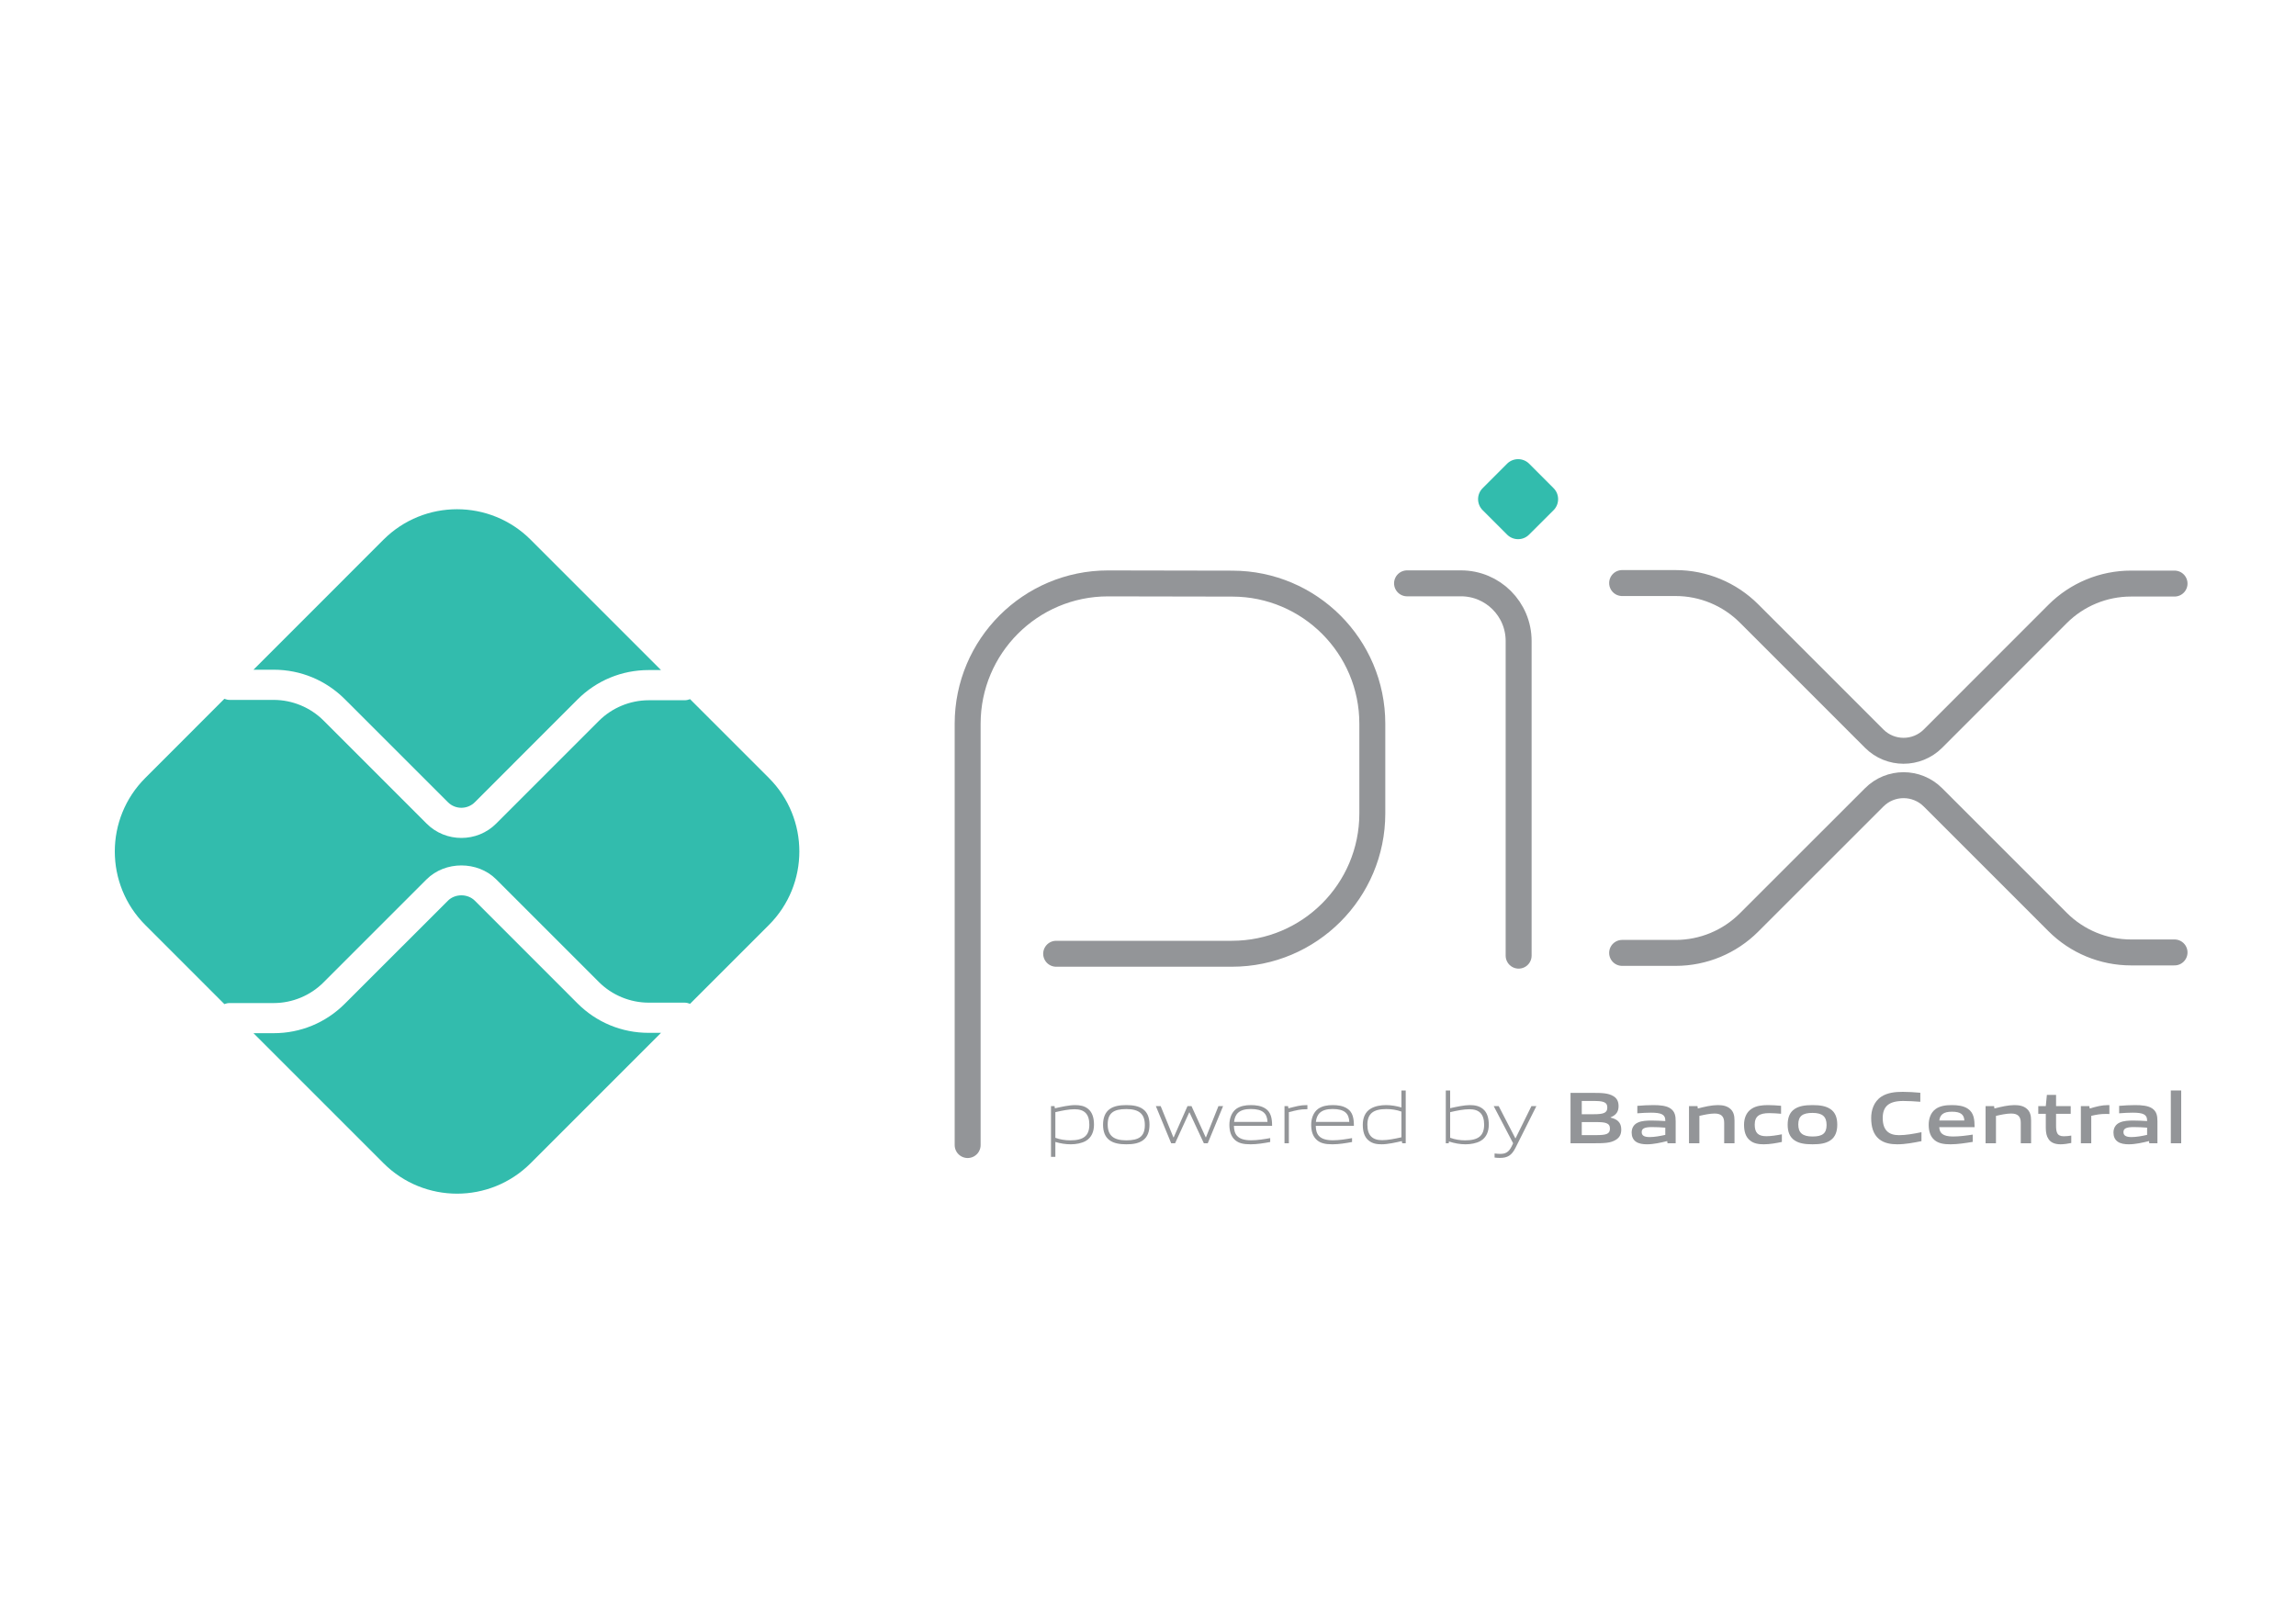 <svg width="40" height="28" viewBox="0 0 40 28" fill="none" xmlns="http://www.w3.org/2000/svg">
<path d="M16.858 19.951V12.611C16.858 11.26 17.953 10.165 19.304 10.165L21.471 10.169C22.817 10.171 23.908 11.264 23.908 12.61V14.173C23.908 15.523 22.813 16.618 21.462 16.618H18.4" stroke="#939598" stroke-width="0.452" stroke-miterlimit="10" stroke-linecap="round" stroke-linejoin="round"/>
<path d="M24.513 10.164H25.453C26.008 10.164 26.457 10.614 26.457 11.168V16.651" stroke="#939598" stroke-width="0.452" stroke-miterlimit="10" stroke-linecap="round" stroke-linejoin="round"/>
<path d="M26.256 9.315L25.83 8.889C25.724 8.783 25.724 8.611 25.83 8.506L26.256 8.079C26.362 7.974 26.534 7.974 26.64 8.079L27.066 8.506C27.171 8.611 27.171 8.783 27.066 8.889L26.639 9.315C26.534 9.421 26.362 9.421 26.256 9.315" fill="#32BCAD"/>
<path d="M28.26 10.159H29.192C29.672 10.159 30.132 10.35 30.471 10.689L32.652 12.87C32.934 13.152 33.392 13.152 33.675 12.87L35.847 10.697C36.186 10.358 36.646 10.168 37.126 10.168H37.884" stroke="#939598" stroke-width="0.452" stroke-miterlimit="10" stroke-linecap="round" stroke-linejoin="round"/>
<path d="M28.26 16.603H29.192C29.672 16.603 30.132 16.412 30.471 16.073L32.652 13.893C32.934 13.61 33.392 13.61 33.675 13.893L35.847 16.065C36.186 16.404 36.646 16.595 37.126 16.595H37.884" stroke="#939598" stroke-width="0.452" stroke-miterlimit="10" stroke-linecap="round" stroke-linejoin="round"/>
<path d="M11.3 17.996C10.832 17.996 10.392 17.814 10.061 17.483L8.273 15.694C8.147 15.568 7.928 15.569 7.803 15.694L6.007 17.489C5.676 17.82 5.236 18.002 4.769 18.002H4.416L6.682 20.268C7.389 20.975 8.536 20.975 9.244 20.268L11.516 17.996H11.3Z" fill="#32BCAD"/>
<path d="M4.768 11.669C5.236 11.669 5.676 11.851 6.007 12.182L7.803 13.977C7.932 14.107 8.143 14.107 8.273 13.977L10.061 12.188C10.392 11.857 10.832 11.675 11.3 11.675H11.516L9.244 9.403C8.536 8.696 7.389 8.696 6.681 9.403L4.416 11.669L4.768 11.669Z" fill="#32BCAD"/>
<path d="M13.395 13.555L12.022 12.182C11.992 12.194 11.959 12.201 11.925 12.201H11.301C10.978 12.201 10.662 12.332 10.434 12.56L8.645 14.349C8.478 14.517 8.258 14.6 8.038 14.6C7.818 14.6 7.598 14.517 7.431 14.349L5.636 12.554C5.408 12.326 5.092 12.195 4.769 12.195H4.001C3.969 12.195 3.938 12.187 3.909 12.176L2.531 13.555C1.823 14.262 1.823 15.409 2.531 16.117L3.909 17.495C3.938 17.484 3.969 17.477 4.001 17.477H4.769C5.092 17.477 5.408 17.346 5.636 17.117L7.431 15.322C7.755 14.998 8.321 14.998 8.645 15.322L10.434 17.111C10.662 17.339 10.978 17.47 11.301 17.47H11.925C11.959 17.47 11.992 17.478 12.022 17.49L13.395 16.117C14.103 15.409 14.103 14.262 13.395 13.555" fill="#32BCAD"/>
<path d="M18.722 19.327C18.62 19.327 18.502 19.351 18.386 19.378V19.825C18.466 19.855 18.559 19.869 18.647 19.869C18.872 19.869 18.978 19.793 18.978 19.596C18.978 19.41 18.891 19.327 18.722 19.327M18.31 20.157V19.273H18.372L18.378 19.311C18.482 19.287 18.625 19.255 18.728 19.255C18.811 19.255 18.891 19.267 18.957 19.321C19.034 19.384 19.059 19.485 19.059 19.596C19.059 19.711 19.02 19.82 18.915 19.88C18.842 19.921 18.743 19.938 18.655 19.938C18.564 19.938 18.477 19.924 18.386 19.897V20.157H18.31Z" fill="#939598"/>
<path d="M19.622 19.324C19.398 19.324 19.298 19.395 19.298 19.592C19.298 19.783 19.397 19.869 19.622 19.869C19.845 19.869 19.945 19.8 19.945 19.602C19.945 19.411 19.847 19.324 19.622 19.324ZM19.911 19.869C19.836 19.923 19.736 19.938 19.622 19.938C19.506 19.938 19.406 19.921 19.333 19.869C19.251 19.811 19.217 19.716 19.217 19.597C19.217 19.479 19.251 19.383 19.333 19.324C19.406 19.271 19.506 19.255 19.622 19.255C19.738 19.255 19.836 19.271 19.911 19.324C19.994 19.383 20.026 19.479 20.026 19.596C20.026 19.715 19.993 19.811 19.911 19.869Z" fill="#939598"/>
<path d="M20.973 19.92L20.723 19.383H20.718L20.472 19.92H20.404L20.137 19.273H20.221L20.442 19.816H20.448L20.688 19.273H20.758L21.005 19.816H21.01L21.227 19.273H21.308L21.041 19.92H20.973Z" fill="#939598"/>
<path d="M21.791 19.323C21.583 19.323 21.513 19.415 21.5 19.548H22.082C22.076 19.401 22 19.323 21.791 19.323ZM21.788 19.938C21.664 19.938 21.583 19.92 21.519 19.866C21.444 19.801 21.418 19.706 21.418 19.597C21.418 19.493 21.453 19.383 21.538 19.32C21.61 19.27 21.699 19.255 21.791 19.255C21.874 19.255 21.971 19.264 22.05 19.318C22.143 19.38 22.162 19.491 22.162 19.616H21.497C21.5 19.75 21.544 19.868 21.795 19.868C21.914 19.868 22.026 19.848 22.129 19.83V19.898C22.022 19.918 21.902 19.938 21.788 19.938" fill="#939598"/>
<path d="M22.378 19.92V19.273H22.44L22.446 19.311C22.584 19.277 22.648 19.255 22.768 19.255H22.777V19.327H22.759C22.658 19.327 22.596 19.341 22.454 19.378V19.92H22.378Z" fill="#939598"/>
<path d="M23.216 19.323C23.009 19.323 22.938 19.415 22.925 19.548H23.507C23.501 19.401 23.425 19.323 23.216 19.323ZM23.214 19.938C23.089 19.938 23.009 19.92 22.945 19.866C22.869 19.801 22.843 19.706 22.843 19.597C22.843 19.493 22.878 19.383 22.964 19.32C23.036 19.27 23.124 19.255 23.216 19.255C23.3 19.255 23.396 19.264 23.475 19.318C23.569 19.38 23.587 19.491 23.587 19.616H22.923C22.925 19.75 22.969 19.868 23.22 19.868C23.339 19.868 23.451 19.848 23.555 19.83V19.898C23.447 19.918 23.328 19.938 23.214 19.938" fill="#939598"/>
<path d="M24.415 19.368C24.334 19.338 24.242 19.324 24.153 19.324C23.929 19.324 23.822 19.4 23.822 19.597C23.822 19.784 23.91 19.866 24.079 19.866C24.18 19.866 24.298 19.842 24.415 19.816V19.368ZM24.429 19.92L24.422 19.882C24.319 19.906 24.175 19.938 24.072 19.938C23.989 19.938 23.91 19.927 23.843 19.871C23.766 19.809 23.742 19.707 23.742 19.597C23.742 19.482 23.78 19.373 23.885 19.314C23.958 19.271 24.057 19.255 24.147 19.255C24.236 19.255 24.324 19.27 24.415 19.296V19H24.49V19.92H24.429Z" fill="#939598"/>
<path d="M25.6 19.327C25.498 19.327 25.38 19.351 25.264 19.378V19.824C25.346 19.855 25.437 19.869 25.525 19.869C25.75 19.869 25.856 19.793 25.856 19.596C25.856 19.41 25.769 19.327 25.6 19.327M25.793 19.88C25.72 19.921 25.621 19.938 25.533 19.938C25.437 19.938 25.341 19.921 25.243 19.889L25.239 19.92H25.188V19H25.264V19.309C25.367 19.286 25.507 19.255 25.606 19.255C25.689 19.255 25.769 19.268 25.835 19.322C25.912 19.384 25.937 19.486 25.937 19.596C25.937 19.711 25.898 19.82 25.793 19.88Z" fill="#939598"/>
<path d="M26.038 20.169V20.098C26.075 20.102 26.11 20.105 26.134 20.105C26.228 20.105 26.284 20.078 26.337 19.971L26.361 19.92L26.023 19.273H26.11L26.399 19.832H26.404L26.68 19.273H26.766L26.402 20C26.335 20.132 26.263 20.175 26.131 20.175C26.102 20.175 26.07 20.173 26.038 20.169" fill="#939598"/>
<path d="M27.808 19.551H27.557V19.778H27.809C27.983 19.778 28.048 19.759 28.048 19.664C28.048 19.562 27.958 19.551 27.808 19.551M27.762 19.183H27.557V19.414H27.763C27.934 19.414 28.002 19.393 28.002 19.297C28.002 19.195 27.916 19.183 27.762 19.183M28.152 19.859C28.059 19.918 27.948 19.92 27.744 19.92H27.361V19.042H27.735C27.911 19.042 28.018 19.045 28.108 19.099C28.172 19.137 28.198 19.196 28.198 19.273C28.198 19.365 28.16 19.427 28.059 19.468V19.473C28.172 19.498 28.245 19.556 28.245 19.68C28.245 19.765 28.215 19.82 28.152 19.859" fill="#939598"/>
<path d="M29.012 19.648C28.936 19.642 28.86 19.638 28.779 19.638C28.647 19.638 28.601 19.665 28.601 19.725C28.601 19.782 28.639 19.812 28.74 19.812C28.825 19.812 28.926 19.793 29.012 19.774V19.648ZM29.051 19.92L29.045 19.882C28.935 19.909 28.807 19.938 28.694 19.938C28.625 19.938 28.551 19.929 28.498 19.891C28.449 19.856 28.426 19.8 28.426 19.734C28.426 19.661 28.458 19.593 28.535 19.559C28.603 19.527 28.694 19.524 28.778 19.524C28.845 19.524 28.936 19.528 29.012 19.533V19.521C29.012 19.42 28.945 19.387 28.763 19.387C28.693 19.387 28.607 19.391 28.525 19.398V19.268C28.616 19.26 28.719 19.255 28.803 19.255C28.916 19.255 29.033 19.264 29.104 19.315C29.179 19.368 29.193 19.441 29.193 19.537V19.92L29.051 19.92Z" fill="#939598"/>
<path d="M30.038 19.92V19.562C30.038 19.445 29.978 19.402 29.87 19.402C29.791 19.402 29.691 19.423 29.606 19.443V19.92H29.425V19.273H29.573L29.579 19.314C29.693 19.284 29.82 19.255 29.925 19.255C30.005 19.255 30.085 19.266 30.147 19.322C30.198 19.368 30.218 19.432 30.218 19.524V19.92H30.038Z" fill="#939598"/>
<path d="M30.728 19.938C30.645 19.938 30.553 19.927 30.487 19.87C30.407 19.806 30.384 19.705 30.384 19.596C30.384 19.493 30.418 19.382 30.516 19.319C30.597 19.266 30.697 19.255 30.801 19.255C30.875 19.255 30.948 19.26 31.029 19.267V19.406C30.964 19.4 30.885 19.395 30.823 19.395C30.651 19.395 30.57 19.448 30.57 19.597C30.57 19.737 30.63 19.797 30.771 19.797C30.853 19.797 30.95 19.782 31.043 19.764V19.897C30.942 19.918 30.832 19.938 30.728 19.938" fill="#939598"/>
<path d="M31.577 19.391C31.405 19.391 31.329 19.445 31.329 19.592C31.329 19.739 31.404 19.802 31.577 19.802C31.747 19.802 31.822 19.75 31.822 19.602C31.822 19.455 31.749 19.391 31.577 19.391ZM31.887 19.87C31.808 19.924 31.704 19.938 31.577 19.938C31.447 19.938 31.344 19.923 31.265 19.87C31.176 19.811 31.144 19.714 31.144 19.597C31.144 19.48 31.176 19.382 31.265 19.323C31.344 19.27 31.447 19.255 31.577 19.255C31.705 19.255 31.808 19.27 31.887 19.323C31.977 19.382 32.008 19.48 32.008 19.596C32.008 19.712 31.976 19.811 31.887 19.87Z" fill="#939598"/>
<path d="M33.052 19.938C32.943 19.938 32.825 19.92 32.736 19.847C32.631 19.76 32.599 19.625 32.599 19.48C32.599 19.351 32.64 19.197 32.777 19.107C32.884 19.038 33.016 19.024 33.149 19.024C33.246 19.024 33.346 19.03 33.455 19.04V19.197C33.362 19.189 33.246 19.183 33.157 19.183C32.907 19.183 32.8 19.278 32.8 19.48C32.8 19.687 32.899 19.779 33.084 19.779C33.204 19.779 33.339 19.755 33.475 19.727V19.883C33.339 19.91 33.196 19.938 33.052 19.938" fill="#939598"/>
<path d="M34.006 19.37C33.856 19.37 33.798 19.424 33.786 19.523H34.222C34.217 19.418 34.156 19.37 34.006 19.37ZM33.979 19.938C33.872 19.938 33.776 19.925 33.704 19.866C33.627 19.802 33.601 19.706 33.601 19.596C33.601 19.497 33.633 19.387 33.722 19.323C33.802 19.266 33.903 19.255 34.006 19.255C34.098 19.255 34.207 19.265 34.286 19.32C34.39 19.393 34.399 19.506 34.401 19.639H33.785C33.789 19.738 33.842 19.802 34.024 19.802C34.136 19.802 34.262 19.786 34.368 19.769V19.896C34.244 19.916 34.108 19.938 33.979 19.938" fill="#939598"/>
<path d="M35.205 19.92V19.562C35.205 19.445 35.145 19.402 35.037 19.402C34.958 19.402 34.858 19.423 34.773 19.443V19.92H34.592V19.273H34.74L34.746 19.314C34.86 19.284 34.987 19.255 35.092 19.255C35.172 19.255 35.252 19.266 35.314 19.322C35.365 19.368 35.385 19.432 35.385 19.524V19.92H35.205Z" fill="#939598"/>
<path d="M35.898 19.938C35.811 19.938 35.731 19.914 35.688 19.846C35.656 19.8 35.641 19.737 35.641 19.65V19.407H35.51V19.273H35.641L35.66 19.077H35.82V19.273H36.075V19.407H35.82V19.615C35.82 19.665 35.824 19.707 35.838 19.738C35.857 19.782 35.899 19.798 35.956 19.798C35.998 19.798 36.05 19.792 36.085 19.786V19.915C36.026 19.927 35.958 19.938 35.898 19.938" fill="#939598"/>
<path d="M36.252 19.92V19.273H36.399L36.406 19.314C36.525 19.28 36.614 19.255 36.726 19.255C36.731 19.255 36.739 19.255 36.749 19.256V19.41C36.729 19.409 36.705 19.409 36.687 19.409C36.598 19.409 36.531 19.419 36.433 19.442V19.92L36.252 19.92Z" fill="#939598"/>
<path d="M37.406 19.648C37.33 19.642 37.253 19.638 37.172 19.638C37.04 19.638 36.994 19.665 36.994 19.725C36.994 19.782 37.033 19.812 37.134 19.812C37.218 19.812 37.32 19.793 37.406 19.774V19.648ZM37.444 19.92L37.439 19.882C37.329 19.909 37.201 19.938 37.088 19.938C37.019 19.938 36.944 19.929 36.892 19.891C36.843 19.856 36.82 19.8 36.82 19.734C36.82 19.661 36.852 19.593 36.929 19.559C36.997 19.527 37.088 19.524 37.171 19.524C37.239 19.524 37.33 19.528 37.406 19.533V19.521C37.406 19.42 37.339 19.387 37.157 19.387C37.087 19.387 37.001 19.391 36.919 19.398V19.268C37.01 19.26 37.112 19.255 37.197 19.255C37.309 19.255 37.426 19.264 37.498 19.315C37.572 19.368 37.586 19.441 37.586 19.537V19.92L37.444 19.92Z" fill="#939598"/>
<path d="M37.819 19H38V19.92H37.819V19Z" fill="#939598"/>
</svg>
